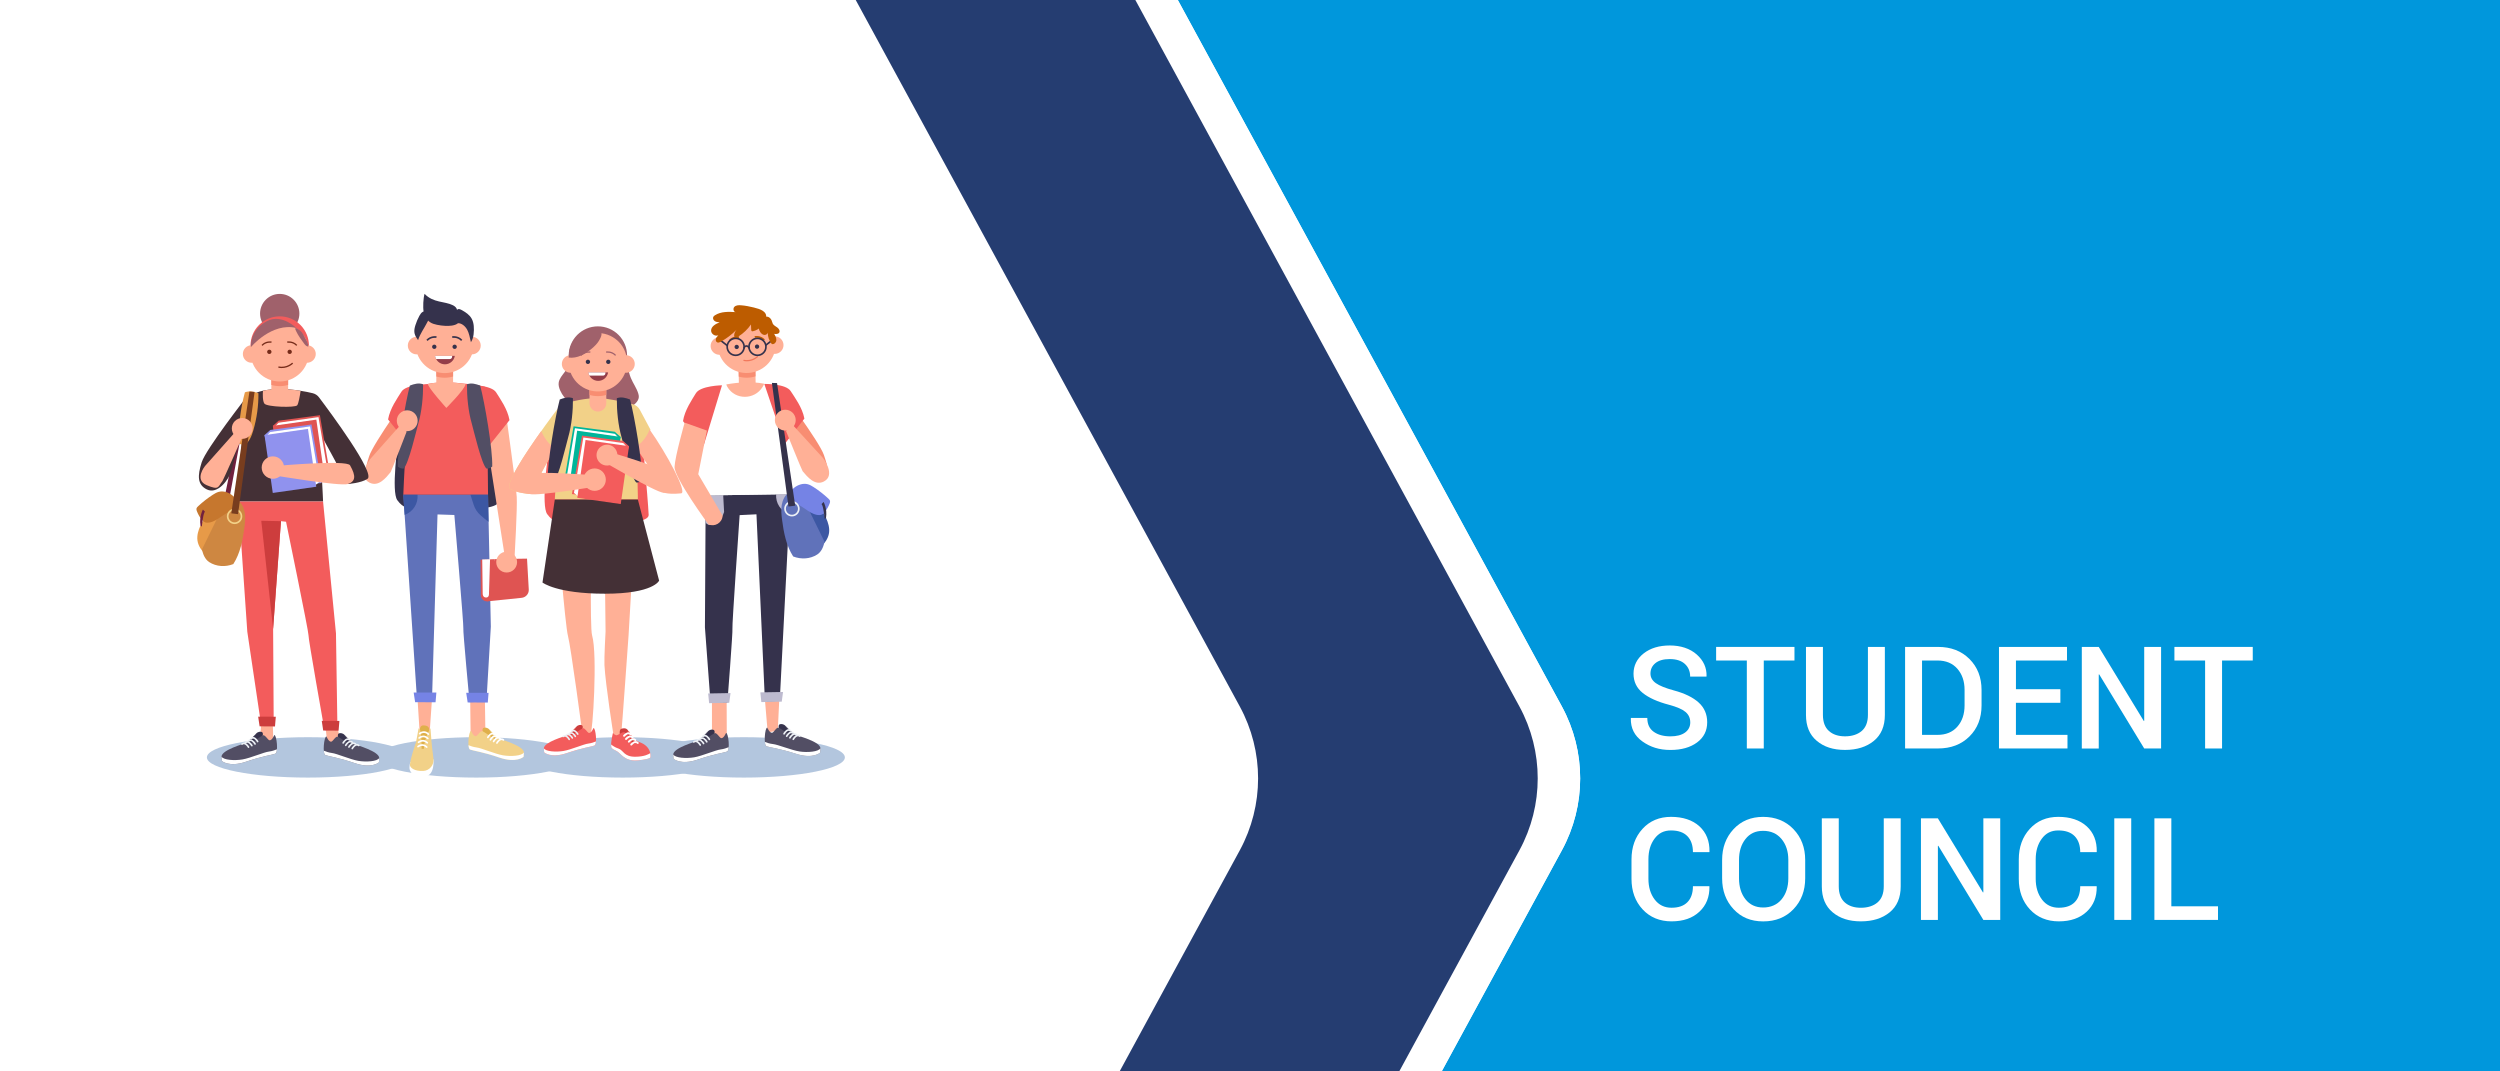 <?xml version="1.0" encoding="UTF-8"?>
<svg xmlns="http://www.w3.org/2000/svg" viewBox="0 0 1400 600">
  <defs>
    <style>.cls-1{fill:none;stroke:#752b19;stroke-miterlimit:10;stroke-width:.75px;}.cls-2{fill:#f88d72;}.cls-2,.cls-3,.cls-4,.cls-5,.cls-6,.cls-7,.cls-8,.cls-9,.cls-10,.cls-11,.cls-12,.cls-13,.cls-14,.cls-15,.cls-16,.cls-17,.cls-18,.cls-19,.cls-20,.cls-21,.cls-22,.cls-23,.cls-24,.cls-25,.cls-26,.cls-27,.cls-28,.cls-29,.cls-30,.cls-31,.cls-32{stroke-width:0px;}.cls-3{fill:#6072ba;}.cls-4{fill:#524e64;}.cls-5{fill:#7583e5;}.cls-6{fill:#783d1e;}.cls-7{fill:#70203e;}.cls-8{fill:#3c57a3;}.cls-9{fill:#35324c;}.cls-10{fill:#443036;}.cls-11{fill:#253d71;}.cls-12{fill:#cd3d3d;}.cls-13{fill:#df5452;}.cls-14{fill:#c6772e;}.cls-15{fill:#dfb04b;}.cls-16{fill:#bdbacf;}.cls-17{fill:#bd5c00;}.cls-18{fill:#ce8741;}.cls-19{fill:#943d49;}.cls-20{fill:#b3c6de;}.cls-21{fill:#9092ee;}.cls-22{fill:#a0616b;}.cls-23{fill:#752b19;}.cls-24{fill:#f35c5c;}.cls-25{fill:#f2d188;}.cls-26{fill:#ffb096;}.cls-27{fill:#fff;}.cls-28{fill:#edf1f6;}.cls-29{fill:#e79a48;}.cls-30{fill:#f2785b;}.cls-31{fill:#00b59a;}.cls-32{fill:#0097dc;}</style>
  </defs>
  <g id="BACKGROUND">
    <rect class="cls-27" x="-6.54" y="-6.72" width="1417.95" height="615.87"></rect>
  </g>
  <g id="OBJECTS">
    <ellipse class="cls-20" cx="172.42" cy="424.14" rx="56.56" ry="11.31"></ellipse>
    <ellipse class="cls-20" cx="266.69" cy="424.14" rx="56.56" ry="11.31"></ellipse>
    <ellipse class="cls-20" cx="348.7" cy="424.14" rx="56.56" ry="11.31"></ellipse>
    <ellipse class="cls-20" cx="416.57" cy="424.14" rx="56.56" ry="11.31"></ellipse>
    <path class="cls-9" d="m234.36,220.35s-8.79,10.51-10.34,19.59c-1.55,9.08-4.91,35.35-1.55,40.13,3.36,4.78,7.24,4.78,8.27,4.78s48.84,3.34,48.58-4.3c-.26-7.64-4.91-58.04-4.91-58.04,0,0-20.67-10.75-40.05-2.15Z"></path>
    <path class="cls-26" d="m283.4,232.05s5.57,40.18,5.97,46.15c.4,5.97-1.19,33.42-1.19,33.42l-5.57-.4-11.6-74.51,12.39-4.65Z"></path>
    <path class="cls-24" d="m271.49,216.56c-3.42-.84-14.47-2.42-22.46-2.51v-.03s-.08,0-.23.02c-.15-.01-.23-.02-.23-.02v.03c-2.97.22-13.63.07-17.04,5.76-3.76,6.26-5.68,57.28-5.68,57.28h47.45s-.41-60.18-1.8-60.52Z"></path>
    <path class="cls-2" d="m230.87,217.99s-21.81,30.08-24.15,37.49c-2.35,7.44-3.09,9.65,2.4,12.31,6.05,2.93,9.75-4.21,11.11-9.31,2.17-8.16,7.69-21.02,8.03-22.06.49-1.46,2.61-18.44,2.61-18.44Z"></path>
    <polygon class="cls-26" points="263.23 385.37 263.53 410.21 264.67 412.96 271.89 414.76 271.36 380.05 263.23 385.37"></polygon>
    <polygon class="cls-26" points="242.08 389 240.61 410.32 234.95 409.37 233.57 387.72 242.08 389"></polygon>
    <path class="cls-3" d="m225.84,277.09l7.75,115.62,8.3.36,3.12-104.99,9.43.31s5.34,62.53,5.03,63.47,3.48,41.36,3.48,41.36l9.45-.35,2.47-41.96-1.57-73.84h-47.45Z"></path>
    <path class="cls-15" d="m270.7,410.9s-1.36-3.15.43-3.4,2.72.85,2.72.85l4.25,4.93,2.21,3.57-3.4-1.62-6.21-4.34Z"></path>
    <path class="cls-25" d="m263.81,409.29s1.39,3.49,2.89,2.89c.85-.34,2.38-3.15,3.49-2.72,1.11.43,5.36,3.66,6.97,4.51,1.62.85-3.32-5.61-3.32-5.61,0,0,4.17,4.42,5.61,5.19,1.45.77,13.69,4,13.95,7.82l-.21,2.47s-4.04,3.66-13.48.43c-9.44-3.23-14.8-3.83-16.5-4.51s-.77-10.38.6-10.46Z"></path>
    <path class="cls-27" d="m281.67,422.98c-4.51-.77-11.99-4.08-14.88-4.42-1.67-.2-3.33-.79-4.44-1.25.1,1.27.37,2.24.87,2.44,1.7.68,7.06,1.28,16.5,4.51,9.44,3.23,13.48-.43,13.48-.43l.21-2.47c-1.11,1.96-7.23,2.38-11.74,1.62Z"></path>
    <path class="cls-27" d="m273.17,413.41c-.08,0-.16-.02-.23-.06-.23-.13-.31-.41-.18-.64.05-.08,1.14-2.03,2.64-2.32.6-.12,1.2.05,1.73.48.2.16.23.46.07.66-.16.2-.46.23-.66.07-.31-.25-.63-.35-.95-.29-.88.17-1.74,1.39-1.99,1.85-.09.16-.25.24-.41.24Z"></path>
    <path class="cls-27" d="m274.62,414.77c-.08,0-.16-.02-.23-.06-.23-.13-.31-.41-.18-.64.05-.08,1.14-2.03,2.64-2.32.6-.12,1.2.05,1.73.48.2.16.23.46.07.66-.16.2-.46.23-.66.07-.31-.25-.62-.35-.95-.29-.88.17-1.74,1.39-1.99,1.85-.09.16-.25.24-.41.24Z"></path>
    <path class="cls-27" d="m276.4,415.71c-.08,0-.15-.02-.23-.06-.23-.13-.31-.41-.18-.64.05-.08,1.14-2.03,2.64-2.32.6-.12,1.2.05,1.73.48.2.16.23.46.07.66-.16.2-.46.23-.66.07-.31-.25-.63-.35-.95-.29-.88.17-1.74,1.39-1.99,1.85-.09.16-.25.24-.41.24Z"></path>
    <path class="cls-27" d="m278.27,416.56c-.08,0-.15-.02-.23-.06-.23-.13-.31-.41-.18-.64.05-.08,1.14-2.03,2.64-2.32.6-.12,1.2.05,1.73.48.2.16.23.46.07.66-.16.2-.46.23-.66.07-.31-.25-.63-.35-.95-.29-.88.17-1.74,1.39-1.99,1.85-.09.16-.25.24-.41.24Z"></path>
    <path class="cls-24" d="m217.32,234.89l11.28,14.1,10.87-33.83s-12.08,0-14.7,4.23c-2.16,3.49-6.38,9.28-7.45,15.51Z"></path>
    <polygon class="cls-5" points="261.07 387.96 273.6 387.99 273.15 393.44 261.89 393.37 261.07 387.96"></polygon>
    <polygon class="cls-5" points="231.65 387.8 244.37 387.82 243.91 393.28 232.47 393.22 231.65 387.8"></polygon>
    <path class="cls-4" d="m225.95,262.43c2.72-1.89,7.4-22.15,8.32-25.33,1.94-6.7,2.73-14.91,2.67-21.89-2.38-.95-5.02-.21-7.41.71-2.49,9.3-7.06,35.74-6.74,45.36.84.77,2.03,1.15,3.17,1.15Z"></path>
    <path class="cls-26" d="m233.88,235.61c0,3.23-2.62,5.84-5.84,5.84s-5.84-2.62-5.84-5.84,2.62-5.84,5.84-5.84,5.84,2.62,5.84,5.84Z"></path>
    <path class="cls-26" d="m223.8,238.5l-16.63,18.73s-7.16,9.65-.17,13.09c5.03,2.48,9.14-2.74,11.76-5.95.46-.57,8.97-22.7,8.97-22.7l-3.93-3.17Z"></path>
    <path class="cls-26" d="m260.74,215.08c-3.35-.53-7.39-.98-11.71-1.03v-.03s-.08,0-.23.02c-.15-.01-.23-.02-.23-.02v.03c-1.56.12-5.27.14-8.92.96-.13,1.92,10.3,13.43,10.3,13.43,0,0,10.34-10.31,10.8-13.37Z"></path>
    <path class="cls-26" d="m249.03,202.94h0c-2.59,0-4.7,2.1-4.7,4.7v8.77c0,2.59,2.1,4.7,4.7,4.7h0c2.59,0,4.7-2.1,4.7-4.7v-8.77c0-2.59-2.1-4.7-4.7-4.7Z"></path>
    <path class="cls-2" d="m249.03,200.11h0c-2.59,0-4.7,2.1-4.7,4.7v6.03c1.49.45,3.06.69,4.7.69s3.21-.25,4.7-.69v-6.03c0-2.59-2.1-4.7-4.7-4.7Z"></path>
    <circle class="cls-26" cx="249.03" cy="192.57" r="16.35" transform="translate(19.24 407.74) rotate(-80.83)"></circle>
    <circle class="cls-26" cx="233.3" cy="193.52" r="4.92"></circle>
    <path class="cls-26" d="m269.21,193.52c0,2.72-2.2,4.92-4.92,4.92s-4.92-2.2-4.92-4.92,2.2-4.92,4.92-4.92,4.92,2.2,4.92,4.92Z"></path>
    <path class="cls-9" d="m244.42,194.2c0,.67-.54,1.21-1.22,1.21s-1.22-.54-1.22-1.21.54-1.21,1.22-1.21,1.22.54,1.22,1.21Z"></path>
    <path class="cls-9" d="m255.82,194.2c0,.67-.54,1.21-1.22,1.21s-1.22-.54-1.22-1.21.54-1.21,1.22-1.21,1.22.54,1.22,1.21Z"></path>
    <path class="cls-9" d="m239.45,190.92l-.69-.64c2.43-2.59,5.62-1.99,5.76-1.96l-.18.92c-.11-.02-2.82-.52-4.88,1.68Z"></path>
    <path class="cls-9" d="m258.21,190.92c-2.06-2.2-4.77-1.71-4.88-1.68l-.18-.92c.13-.03,3.32-.63,5.75,1.96l-.69.64Z"></path>
    <path class="cls-27" d="m229.73,426.82s-.7,2.59-.32,4.02c.38,1.43,1.85,3.99,5.43,4.11,3.58.11,8.24.34,7.96-9.66l-13.07,1.54Z"></path>
    <path class="cls-15" d="m235,410.86c.32-.56-.69-4.79,2.26-4.65,2.95.14,3.29,1.55,3.07,3.63-.22,2.08-1.58,10.56-1.58,10.56l-4.14.38.39-9.93Z"></path>
    <path class="cls-25" d="m234.38,407.92s-1.26,7.31-1.39,7.59c-.13.28-3.91,11.54-3.36,13.31.39,1.28,2.6,3.1,7.32,2.92,3.63-.14,6.31-3.46,5.77-7.05-.48-3.19-1.08-9.21-1.07-9.31,0-.17-.58-7.58-.58-7.58,0,0-3.46,5.19-3.73,11.58l-1.27-.07s.32-11.76-1.68-11.4Z"></path>
    <path class="cls-27" d="m239.91,411.59c-.12,0-.24-.05-.34-.14-2.03-2.07-4.18-.31-4.27-.23-.2.17-.49.14-.66-.06-.17-.2-.14-.49.05-.66.99-.85,3.43-1.87,5.55.29.18.19.18.48,0,.67-.09.09-.21.14-.33.14Z"></path>
    <path class="cls-27" d="m239.6,414.01c-.12,0-.24-.05-.34-.14-2.03-2.07-4.18-.31-4.27-.23-.2.17-.49.14-.66-.05-.17-.2-.14-.49.05-.66.99-.85,3.42-1.88,5.55.29.18.19.18.48,0,.67-.09.09-.21.14-.33.14Z"></path>
    <path class="cls-27" d="m239.29,416.43c-.12,0-.24-.05-.34-.14-2.03-2.07-4.18-.31-4.27-.23-.2.17-.49.14-.66-.06-.17-.2-.14-.49.05-.66.99-.85,3.42-1.88,5.55.29.18.19.18.48,0,.67-.09.09-.21.14-.33.14Z"></path>
    <path class="cls-27" d="m238.98,418.84c-.12,0-.24-.05-.34-.14-2.03-2.07-4.18-.31-4.27-.23-.2.17-.49.14-.66-.06-.17-.2-.14-.49.05-.66.99-.85,3.42-1.88,5.55.29.18.19.18.48,0,.67-.09.09-.21.14-.33.14Z"></path>
    <path class="cls-24" d="m285.32,235.29l-11.28,14.1-10.87-33.83s12.08,0,14.7,4.23c2.16,3.49,6.38,9.28,7.45,15.51Z"></path>
    <path class="cls-4" d="m272.49,262.43c-2.72-1.89-7.4-22.15-8.32-25.33-1.94-6.7-2.73-14.91-2.67-21.89,2.38-.95,5.02-.21,7.41.71,2.49,9.3,7.06,35.74,6.74,45.36-.84.77-2.03,1.15-3.17,1.15Z"></path>
    <path class="cls-9" d="m256.47,181c-1.61,1.43-5.01,1.6-7.06,1.49-1.55-.08-3.1-.28-4.63-.59-1.37-.28-2.76-.66-3.95-1.47-1.85-1.25-3.11-3.48-3.59-5.87-.47-2.39-.2-7.71.51-10.02,5,5.19,11.07,4.01,15.93,6.42,1.02.51,2.05,1.35,2.28,2.59.63-.95,1.93-.31,2.86.22,2.02,1.16,4.09,2.48,5.3,4.65.68,1.22,1.05,2.65,1.18,4.09.26,2.98.03,6.73-1.57,9.12-.67-2.78-1.02-4.97-2.09-6.97s-3.12-3.74-5.18-3.67Z"></path>
    <path class="cls-9" d="m234.13,190.5c-.86-1.21-1.74-2.48-2.02-3.99-.27-1.47.07-3,.52-4.42.57-1.81,1.31-3.56,2.21-5.2.51-.93,1.11-1.87,2.01-2.32,1.39-.69,3.12.07,3.65,1.65.5,1.49-.73,3.23-1.37,4.5-1.65,3.27-3.91,6.19-5.01,9.77Z"></path>
    <path class="cls-19" d="m243.62,199.27c.42,2.69,2.74,4.75,5.54,4.75s5.12-2.06,5.54-4.75h-11.09Z"></path>
    <path class="cls-27" d="m243.62,199.27c.1.65.31,1.25.61,1.81h7.65c.72,0,1.31-.59,1.31-1.31v-.5h-9.57Z"></path>
    <path class="cls-8" d="m226.59,288.34l.11-.04c4.63-1.71,7.55-6.3,7.12-11.22h-7.98l.75,11.26Z"></path>
    <path class="cls-8" d="m273.28,277.09h-9.83l1.83,5.67c.72,2.25,2.05,4.25,3.83,5.8,1.52,1.33,3.32,2.85,4.49,3.66l-.32-15.14Z"></path>
    <path class="cls-13" d="m269.12,313.45l.15,20.5.19.55c.93,2.69,4.57,3.08,6.05.66l.31-.51,1.04-21.52-7.75.32Z"></path>
    <path class="cls-13" d="m295.13,312.83l-18.26.29-4.14,23.64,19.31-1.97c2.4-.2,4.21-2.27,4.07-4.68l-.98-17.29Z"></path>
    <path class="cls-27" d="m270.05,313.29l.26,19.22s-.08,2.07,1.88,2.11,1.64-2.44,1.64-2.44l.6-19.02-4.38.13Z"></path>
    <path class="cls-26" d="m289.57,314.77c0,3.23-2.62,5.84-5.84,5.84s-5.84-2.62-5.84-5.84,2.62-5.84,5.84-5.84,5.84,2.62,5.84,5.84Z"></path>
    <path class="cls-10" d="m178.61,222.48c-.86-1.14-2.09-1.94-3.47-2.28-3.42-.84-10.5-2.3-18.49-2.38v-.03s-.08,0-.23.02c-.15-.01-.23-.02-.23-.02v.03c-2.97.22-13.63.07-17.04,5.76-3.76,6.26-5.68,57.28-5.68,57.28h47.45s-.9-23-2.62-40.01c4.5,8.29,10.51,19.02,10.51,19.49,0,.73,6.08,10.71,6.08,10.71,0,0,7.37-.53,10.91-2.9,4.57-3.05-21.06-37.55-27.17-45.66Z"></path>
    <path class="cls-7" d="m138.47,219.94s-3.81,11.81-4.49,16.98c-.68,5.17-8.46,42.75-8.46,42.75h2.83s7.58-41.29,8.07-43.14c.49-1.85,4.89-14.83,4.89-14.83l-2.84-1.76Z"></path>
    <polygon class="cls-13" points="152.8 238.47 156.06 235.57 179.14 232.51 184.75 265.25 160.61 268.23 152.8 238.47"></polygon>
    <path class="cls-27" d="m153.93,239.05s1.92-2.34,2.13-2.34,22.3-3.12,22.3-3.12l5.25,31.03-2.84,2.27-22.09,1.49-4.76-29.33Z"></path>
    <rect class="cls-13" x="154.99" y="236.57" width="24.59" height="32.72" transform="translate(-34.12 26.23) rotate(-8.14)"></rect>
    <polygon class="cls-21" points="148.1 243.67 151.37 240.77 174.45 237.71 180.06 270.45 155.91 273.43 148.1 243.67"></polygon>
    <path class="cls-27" d="m149.24,244.25s1.92-2.34,2.13-2.34,22.3-3.12,22.3-3.12l5.25,31.03-2.84,2.27-22.09,1.49-4.76-29.33Z"></path>
    <rect class="cls-21" x="150.3" y="241.77" width="24.59" height="32.72" transform="translate(-34.9 25.61) rotate(-8.14)"></rect>
    <circle class="cls-26" cx="152.82" cy="261.84" r="6.28"></circle>
    <path class="cls-10" d="m138.49,221.76s-23.2,29.7-25.54,37.11c-2.35,7.44-2.57,12.57,2.93,15.23,6.05,2.93,12.36-5.52,13.72-10.61,2.17-8.16,5.94-22.25,6.28-23.29.49-1.46,2.61-18.44,2.61-18.44Z"></path>
    <polygon class="cls-26" points="181.43 399.17 183.25 415.99 185.75 419.85 191.21 417.58 188.93 407.12 186.89 397.12 181.43 399.17"></polygon>
    <polygon class="cls-26" points="152.53 397.48 153.05 414.39 151.11 418.57 145.39 417.07 146.2 406.4 146.84 396.21 152.53 397.48"></polygon>
    <path class="cls-24" d="m133.46,280.86l5.03,72.9,7.23,48.7h7.54l-.31-50.27,4.4-60.33,2.83.31s12.88,62.53,12.57,63.47c-.31.94,8.66,51.48,8.66,51.48h7.54l-.8-52.42-7.23-73.84h-47.45Z"></path>
    <path class="cls-9" d="m189.69,414s-1.36-3.15.43-3.4c1.79-.26,2.72.85,2.72.85l4.25,4.93,2.21,3.57-3.4-1.62-6.21-4.34Z"></path>
    <path class="cls-4" d="m182.8,412.38s1.39,3.49,2.89,2.89c.85-.34,2.38-3.15,3.49-2.72,1.11.43,5.36,3.66,6.97,4.51,1.62.85-3.32-5.61-3.32-5.61,0,0,4.17,4.42,5.61,5.19,1.45.77,13.69,4,13.95,7.82l-.21,2.47s-4.04,3.66-13.48.43c-9.44-3.23-14.8-3.83-16.5-4.51-1.7-.68-.77-10.38.6-10.46Z"></path>
    <path class="cls-27" d="m200.66,426.08c-4.51-.77-11.99-4.08-14.88-4.42-1.67-.2-3.33-.79-4.44-1.25.1,1.27.37,2.24.87,2.44,1.7.68,7.06,1.28,16.5,4.51,9.44,3.23,13.48-.43,13.48-.43l.21-2.47c-1.11,1.96-7.23,2.38-11.74,1.62Z"></path>
    <path class="cls-28" d="m192.16,416.51c-.08,0-.16-.02-.23-.06-.23-.13-.31-.41-.18-.64.05-.08,1.14-2.03,2.64-2.32.6-.12,1.2.05,1.73.48.2.16.23.46.07.66-.17.2-.46.23-.66.07-.31-.25-.63-.35-.96-.29-.89.17-1.74,1.39-1.99,1.85-.09.16-.25.24-.41.24Z"></path>
    <path class="cls-28" d="m193.6,417.87c-.08,0-.16-.02-.23-.06-.23-.13-.31-.41-.18-.64.05-.08,1.14-2.03,2.64-2.32.6-.12,1.2.05,1.73.48.2.16.23.46.07.66-.16.2-.46.23-.66.07-.31-.25-.62-.35-.96-.29-.89.17-1.74,1.39-1.99,1.85-.09.16-.25.24-.41.24Z"></path>
    <path class="cls-28" d="m195.39,418.81c-.08,0-.16-.02-.23-.06-.23-.13-.31-.41-.18-.64.05-.08,1.14-2.03,2.64-2.32.6-.12,1.2.05,1.73.48.2.16.23.46.07.66-.16.2-.46.23-.66.07-.31-.26-.62-.35-.95-.29-.88.17-1.74,1.39-1.99,1.85-.09.16-.25.24-.41.24Z"></path>
    <path class="cls-28" d="m197.26,419.66c-.08,0-.16-.02-.23-.06-.23-.13-.31-.41-.18-.64.05-.08,1.14-2.03,2.64-2.32.6-.12,1.2.05,1.73.48.2.16.23.46.07.66-.17.2-.46.23-.66.07-.31-.25-.62-.35-.96-.29-.89.17-1.74,1.39-1.99,1.85-.09.16-.25.24-.41.24Z"></path>
    <path class="cls-9" d="m146.73,413.21s1.36-3.15-.43-3.4c-1.79-.26-2.72.85-2.72.85l-4.25,4.93-2.21,3.57,3.4-1.62,6.21-4.34Z"></path>
    <path class="cls-4" d="m153.62,411.6s-1.39,3.49-2.89,2.89c-.85-.34-2.38-3.15-3.49-2.72-1.11.43-5.36,3.66-6.97,4.51-1.62.85,3.32-5.61,3.32-5.61,0,0-4.17,4.42-5.61,5.19-1.45.77-13.69,4-13.95,7.82l.21,2.47s4.04,3.66,13.48.43c9.44-3.23,14.8-3.83,16.5-4.51s.77-10.38-.6-10.46Z"></path>
    <path class="cls-27" d="m135.76,425.29c4.51-.77,11.99-4.08,14.88-4.42,1.67-.2,3.33-.79,4.44-1.25-.1,1.27-.37,2.24-.87,2.44-1.7.68-7.06,1.28-16.5,4.51-9.44,3.23-13.48-.43-13.48-.43l-.21-2.47c1.11,1.96,7.23,2.38,11.74,1.62Z"></path>
    <path class="cls-28" d="m144.26,415.73c-.17,0-.33-.09-.41-.24-.25-.46-1.11-1.68-1.99-1.85-.33-.07-.64.03-.95.29-.2.17-.5.14-.66-.07-.16-.2-.13-.5.07-.66.53-.43,1.13-.6,1.73-.48,1.5.29,2.59,2.24,2.64,2.32.13.23.04.51-.18.64-.07.04-.15.06-.23.06Z"></path>
    <path class="cls-28" d="m142.82,417.09c-.17,0-.33-.09-.41-.24-.25-.46-1.11-1.68-1.99-1.85-.33-.07-.64.03-.95.29-.2.16-.5.14-.66-.07-.16-.2-.13-.5.07-.66.53-.43,1.13-.6,1.73-.48,1.5.29,2.59,2.24,2.64,2.32.13.23.04.51-.18.64-.07.04-.15.06-.23.06Z"></path>
    <path class="cls-28" d="m141.03,418.02c-.17,0-.33-.09-.41-.24-.25-.46-1.11-1.68-1.99-1.85-.33-.06-.64.03-.95.29-.2.16-.5.14-.66-.07-.16-.2-.13-.5.07-.66.53-.43,1.13-.6,1.73-.48,1.5.29,2.59,2.24,2.64,2.32.13.23.04.51-.18.64-.07.04-.15.06-.23.06Z"></path>
    <path class="cls-28" d="m139.16,418.87c-.17,0-.33-.09-.41-.24-.25-.46-1.11-1.68-1.99-1.85-.33-.07-.64.03-.95.29-.2.16-.5.13-.66-.07-.16-.2-.13-.5.07-.66.53-.43,1.13-.6,1.73-.48,1.5.29,2.59,2.24,2.64,2.32.13.23.04.51-.18.64-.07.04-.15.06-.23.06Z"></path>
    <polygon class="cls-12" points="180.18 403.69 190.07 403.71 189.61 409.17 181 409.11 180.18 403.69"></polygon>
    <polygon class="cls-12" points="144.57 401.33 154.45 401.36 154 406.81 145.38 406.75 144.57 401.33"></polygon>
    <path class="cls-26" d="m155.93,260.82s38.3-3.42,40.1-.24c3.5,6.17,2.98,9-1.16,10.46-4.14,1.46-41.62-4.87-41.62-4.87l2.68-5.35Z"></path>
    <path class="cls-29" d="m136.95,249.27c2.72-1.89,4.02-5.22,4.94-8.4,1.94-6.7,2.9-13.69,2.83-20.66-2.38-.95-5.19-1.43-7.58-.51-2.49,9.3-3.68,18.81-3.37,28.43.84.77,2.03,1.15,3.17,1.15Z"></path>
    <path class="cls-26" d="m166.42,226.98c.74-.89,1.48-5.08,1.93-8.13-3.35-.53-7.39-.98-11.71-1.03v-.03s-.08,0-.23.02c-.15-.01-.23-.02-.23-.02v.03c-1.56.12-5.27.14-8.92.96-.13,1.92-.25,5.83.81,7.25,1.43,1.91,17.17,2.38,18.36.95Z"></path>
    <polygon class="cls-12" points="157.34 291.85 146.31 291.63 152.94 352.18 157.34 291.85"></polygon>
    <rect class="cls-26" x="151.95" y="206.71" width="9.4" height="18.16" rx="4.7" ry="4.7"></rect>
    <path class="cls-2" d="m156.65,204.82h0c-2.59,0-4.7,2.1-4.7,4.7v6.03c1.49.45,3.06.69,4.7.69s3.21-.25,4.7-.69v-6.03c0-2.59-2.1-4.7-4.7-4.7Z"></path>
    <circle class="cls-22" cx="156.65" cy="175.6" r="11.01" transform="translate(-78.29 162.2) rotate(-45)"></circle>
    <circle class="cls-24" cx="156.65" cy="193.52" r="16.35" transform="translate(-90.96 167.44) rotate(-45)"></circle>
    <circle class="cls-26" cx="156.65" cy="197.29" r="16.35"></circle>
    <circle class="cls-26" cx="140.92" cy="198.23" r="4.92"></circle>
    <circle class="cls-26" cx="171.91" cy="198.23" r="4.92"></circle>
    <path class="cls-22" d="m140.49,194.39s11.71-14.04,25.46-10.71c0,0-8.08-8.12-16.34-3.91-10.02,5.11-9.12,14.61-9.12,14.61Z"></path>
    <path class="cls-23" d="m152.04,197.03c0,.67-.54,1.21-1.22,1.21s-1.22-.54-1.22-1.21.54-1.21,1.22-1.21,1.22.54,1.22,1.21Z"></path>
    <path class="cls-23" d="m163.44,197.03c0,.67-.54,1.21-1.22,1.21s-1.22-.54-1.22-1.21.54-1.21,1.22-1.21,1.22.54,1.22,1.21Z"></path>
    <path class="cls-1" d="m152.04,191.6s-3.04-.61-5.32,1.82"></path>
    <path class="cls-1" d="m160.86,191.6s3.04-.61,5.32,1.82"></path>
    <path class="cls-1" d="m163.88,203.34s-3.19,3.26-7.98,2.2"></path>
    <path class="cls-29" d="m112.27,294.3c-1.2,2.63-2.09,5.53-1.69,8.39.46,3.27,2.58,6.11,5.15,8.17,1.48,1.19,3.23,2.19,5.12,2.24,2.45.07,4.72-1.51,6.12-3.52,5.18-7.45,7.54-22.12,1.74-29.93-1.93-2.6-4.27-4.03-6.94-1.62-2.03,1.83-3.26,5.48-4.69,7.8-1.7,2.77-3.46,5.5-4.81,8.46Z"></path>
    <path class="cls-18" d="m113.16,307.54c2.47-5.03,4.93-10.06,7.4-15.09,1.92-3.92,4.14-8.42,4.87-12.72,2.23-1.62,5.51-1.28,7.73.36,2.22,1.64,3.48,4.33,3.91,7.06.44,2.72.15,5.51-.2,8.24-.92,7.14-2.33,14.44-6.22,20.5-4.44,1.73-9.49,1.47-13.49-1.11-2.31-1.49-3.64-4.53-4-7.25Z"></path>
    <path class="cls-14" d="m130.17,277.45c-2.16-1.71-5.06-2.73-7.72-2-1.16.32-2.21.95-3.23,1.6-2.92,1.88-5.68,4.03-8.22,6.4-.44.41-.9.87-.99,1.47-.07.45.08.9.24,1.33.61,1.6,1.46,3.12,2.5,4.49.52.68,1.12,1.35,1.9,1.7.83.37,1.79.34,2.69.17,2.48-.48,4.62-1.97,6.69-3.42,4.9-3.45,13.22-6.14,6.15-11.73Z"></path>
    <path class="cls-25" d="m131.36,293.48c-2.39,0-4.33-1.94-4.33-4.33s1.94-4.33,4.33-4.33,4.33,1.94,4.33,4.33-1.94,4.33-4.33,4.33Zm0-7.71c-1.87,0-3.38,1.52-3.38,3.38s1.52,3.38,3.38,3.38,3.38-1.52,3.38-3.38-1.52-3.38-3.38-3.38Z"></path>
    <path class="cls-7" d="m113.62,285.35s-2.16,3.77-1.35,8.95l.75.63s.78-8.15,1.81-8.3l-1.2-1.28Z"></path>
    <polygon class="cls-6" points="142.57 219.47 133.3 287.93 129.53 287.46 139.68 219.26 142.57 219.47"></polygon>
    <circle class="cls-26" cx="135.66" cy="239.93" r="5.84"></circle>
    <path class="cls-26" d="m131.42,242.27l-16.63,18.73s-6.22,7.65.95,10.7c7.17,3.05,6.23.89,8.85-2.32.46-.57,10.76-23.94,10.76-23.94l-3.93-3.17Z"></path>
    <path class="cls-22" d="m165.9,185.59c1.16,2.44,2.78,4.63,4.39,6.8.31.42.63.85,1.05,1.17.38.29.83.47,1.29.54.16-1.72-.94-3.27-1.76-4.79-.61-1.13-1.11-2.34-1.94-3.32-.73-.86-1.68-1.49-2.65-2.05-.49-.28-.77-.56-.9.04-.1.45.34,1.22.53,1.61Z"></path>
    <path class="cls-22" d="m316.28,208.26c-1.38,1.91-3.12,3.74-3.42,6.07-.19,1.46.23,2.94.82,4.28,2.38,5.46,7.59,9.35,13.28,11.13,5.68,1.78,11.81,1.65,17.7.76,4.06-.62,8.28-1.71,11.2-4.59.97-.96,1.8-2.18,1.88-3.55.03-.67-.11-1.33-.3-1.96-.93-3.1-2.94-5.76-4.17-8.75-1.58-3.83-1.84-8.05-2.54-12.12-.71-4.08-2.01-8.31-5.11-11.06-2.92-2.6-7.13-3.49-10.97-2.79-5.31.97-10.3,4.78-12.84,9.52-2.28,4.26-2.58,9-5.52,13.06Z"></path>
    <path class="cls-24" d="m318.29,228.15s-8.79,10.51-10.34,19.59c-1.55,9.08-4.91,35.35-1.55,40.13,3.36,4.78,7.24,4.78,8.27,4.78s48.84,3.34,48.58-4.3c-.26-7.64-4.91-58.04-4.91-58.04,0,0-20.67-10.75-40.05-2.15Z"></path>
    <path class="cls-25" d="m364.26,240.59c-2.42-4.59-4.64-8.7-5.98-11.16-.83-1.53-2.25-2.64-3.94-3.07-4.51-1.15-13.72-3.32-19.18-3.41-7.44-.13-15.41,2.02-18.83,2.86-1.39.34-2.61,1.14-3.47,2.28-6.12,8.11-31.74,42.6-27.17,45.66,3.55,2.37,10.91,2.9,10.91,2.9,0,0,6.08-9.98,6.08-10.71,0-.46,6.01-11.2,10.51-19.49-1.73,17.01-2.49,33.25-2.49,33.25h46.5s.08-12.5-1.35-28.81c.35,1.29,1.04,2.91,1.9,4.7"></path>
    <path class="cls-26" d="m312.09,295.47s4.4,54.99,5.97,60.64c1.57,5.66,8.16,55.13,8.16,55.13,0,0,3.15.49,4.41.18,1.26-.31,4.08-44.93.94-55.62-1.36-4.61-.31-55.62-.31-55.62l7.23-.31.63,53.73s-.84,14.97-.63,18.85c.63,11.31,5.03,38.96,5.03,38.96,0,0,4.08,1.26,4.4-.63.31-1.89,4.08-54.99,4.08-54.99l4.08-69.76-40.22,1.89-3.77,7.54Z"></path>
    <path class="cls-26" d="m363.83,240.59c9.28,13.06,21.33,35.32,17.6,35.69-8.87.89-10.92-1-10.92-1,0,0-1.93-6.86-4.19-10.19-.86-1.27-6.26-7.89-10.25-15.19,4.12-1.75,6.8-7.09,7.76-9.31Z"></path>
    <path class="cls-10" d="m310.69,279.73l-6.9,46.48s7.84,6.27,35.01,6.27,30.31-7.32,30.31-7.32l-11.92-45.44h-46.5Z"></path>
    <path class="cls-12" d="m325.88,409.2s1.28-2.96-.4-3.2c-1.68-.24-2.56.8-2.56.8l-4,4.64-2.08,3.36,3.2-1.52,5.83-4.08Z"></path>
    <path class="cls-24" d="m332.36,407.68s-1.31,3.28-2.72,2.72c-.8-.32-2.24-2.96-3.28-2.56-1.04.4-5.04,3.44-6.55,4.24-1.52.8,3.12-5.28,3.12-5.28,0,0-3.92,4.16-5.28,4.88-1.36.72-12.87,3.76-13.11,7.35l.2,2.32s3.8,3.44,12.67.4c8.87-3.04,13.91-3.6,15.51-4.24,1.6-.64.72-9.75-.56-9.83Z"></path>
    <path class="cls-27" d="m315.57,420.54c4.24-.72,11.27-3.84,13.99-4.16,1.57-.18,3.13-.74,4.17-1.18-.1,1.2-.35,2.11-.82,2.3-1.6.64-6.63,1.2-15.51,4.24-8.87,3.04-12.67-.4-12.67-.4l-.2-2.32c1.04,1.84,6.79,2.24,11.03,1.52Z"></path>
    <path class="cls-28" d="m323.56,411.56c-.16,0-.31-.08-.39-.23-.24-.43-1.04-1.58-1.87-1.74-.31-.06-.6.03-.9.27-.19.16-.47.13-.62-.06-.15-.19-.13-.47.06-.62.5-.41,1.06-.57,1.63-.45,1.41.27,2.44,2.1,2.48,2.18.12.21.04.48-.17.6-.07.04-.14.06-.21.06Z"></path>
    <path class="cls-28" d="m322.21,412.84c-.16,0-.31-.08-.39-.23-.24-.43-1.04-1.58-1.87-1.74-.31-.06-.6.03-.9.27-.19.15-.47.13-.62-.06-.15-.19-.13-.47.06-.62.5-.41,1.06-.57,1.63-.45,1.41.27,2.44,2.1,2.48,2.18.12.21.04.48-.17.6-.07.04-.14.06-.21.06Z"></path>
    <path class="cls-28" d="m320.53,413.71c-.16,0-.31-.08-.39-.23-.24-.43-1.04-1.58-1.87-1.74-.31-.06-.6.03-.9.27-.19.15-.47.13-.62-.06-.15-.19-.13-.47.06-.62.5-.41,1.06-.56,1.63-.45,1.41.27,2.44,2.1,2.48,2.18.12.21.04.48-.17.6-.07.04-.14.06-.21.06Z"></path>
    <path class="cls-28" d="m318.77,414.51c-.16,0-.31-.08-.39-.23-.24-.43-1.04-1.58-1.87-1.74-.31-.06-.6.03-.9.27-.19.15-.47.13-.62-.06-.15-.19-.13-.47.06-.62.5-.41,1.06-.56,1.63-.45,1.41.27,2.44,2.1,2.48,2.18.12.21.04.48-.17.6-.07.04-.14.06-.21.06Z"></path>
    <path class="cls-12" d="m351.78,409.18c-.45-.86-1.36-1.4-2.34-1.34-.54.03-1.11.12-1.54.29-1.03.43-1.03,2.76-.69,3.19.34.43,4.91,8.02,4.91,8.02,0,0,4.48-1.47,4.4-2.07s-3.79-6.03-3.79-6.03c0,0-.44-1.09-.95-2.06Z"></path>
    <path class="cls-24" d="m343.29,410.32s-1.48,5.38-.96,8.14c0,0-.09.76,2.67,1.98,2.76,1.21,4.44,6.14,12.28,5.37,7.84-.78,6.98-1.9,6.98-1.9,0,0,.94-5.93-6.41-8.41-3.59-1.21-5.42-5.76-5.42-5.76,0,0-1.3-.57-1.04.55.26,1.12,4.42,6.16,4.42,6.16l-1.29.25s-3.49-6.5-4.95-6.67c-1.47-.17-3.45,1.98-4.65,1.64-1.21-.34-1.62-1.33-1.62-1.33Z"></path>
    <path class="cls-27" d="m357.28,425.8c7.84-.78,6.98-1.9,6.98-1.9,0,0,.14-.9-.12-2.15-.81.59-3.27,1.99-8.38,2.03-6.46.05-6.61-3.68-9.39-4.57-1.9-.61-3.38-1.67-4.15-2.29,0,.56.02,1.08.1,1.53,0,0-.09.76,2.67,1.98,2.76,1.21,4.44,6.14,12.28,5.37Z"></path>
    <path class="cls-27" d="m349.45,412.6c-.12,0-.24-.04-.34-.13-.22-.19-.25-.52-.06-.75.05-.06,1.32-1.55,2.78-1.61.63-.02,1.21.21,1.68.69.21.21.21.54,0,.75s-.54.21-.75,0c-.27-.27-.58-.4-.88-.37-.82.03-1.73.9-2.01,1.24-.11.12-.26.19-.41.19Z"></path>
    <path class="cls-27" d="m350.54,414.38c-.12,0-.24-.04-.34-.13-.22-.19-.25-.52-.06-.75.05-.06,1.32-1.55,2.78-1.61.62-.02,1.21.21,1.68.69.21.21.21.54,0,.75s-.54.21-.75,0c-.26-.26-.54-.38-.88-.37-.82.03-1.73.9-2.01,1.24-.1.12-.26.19-.41.19Z"></path>
    <path class="cls-27" d="m352.13,415.88c-.12,0-.24-.04-.34-.12-.23-.19-.25-.52-.07-.75.05-.06,1.32-1.55,2.78-1.62.62-.02,1.21.21,1.68.69.21.21.21.54,0,.75-.21.21-.54.21-.75,0-.27-.27-.57-.38-.88-.37-.83.04-1.73.9-2.01,1.24-.1.13-.26.19-.41.19Z"></path>
    <path class="cls-27" d="m353.47,417.52c-.12,0-.24-.04-.34-.13-.22-.19-.25-.52-.06-.75.05-.06,1.32-1.55,2.78-1.62.62-.02,1.21.21,1.68.69.21.21.21.54,0,.75-.21.21-.54.21-.75,0-.27-.27-.56-.38-.88-.37-.82.03-1.73.9-2.01,1.24-.11.12-.26.19-.41.19Z"></path>
    <path class="cls-9" d="m356.41,270.23c-2.72-1.89-7.4-22.15-8.32-25.33-1.94-6.7-2.73-14.91-2.67-21.89,2.38-.95,5.02-.21,7.41.71,2.48,9.3,7.06,35.74,6.74,45.36-.84.77-2.03,1.15-3.17,1.15Z"></path>
    <polygon class="cls-31" points="347.53 244.69 344.27 241.78 321.19 238.73 315.58 271.47 339.73 274.45 347.53 244.69"></polygon>
    <path class="cls-27" d="m346.4,245.26s-1.92-2.34-2.13-2.34-22.3-3.12-22.3-3.12l-5.25,31.03,2.84,2.27,22.09,1.49,4.76-29.33Z"></path>
    <rect class="cls-31" x="320.75" y="242.78" width="24.59" height="32.72" transform="translate(626.05 562.81) rotate(-171.86)"></rect>
    <polygon class="cls-24" points="352.23 249.89 348.97 246.98 325.89 243.93 320.28 276.67 344.42 279.65 352.23 249.89"></polygon>
    <path class="cls-27" d="m351.1,250.46s-1.92-2.34-2.13-2.34-22.3-3.12-22.3-3.12l-5.25,31.03,2.84,2.27,22.09,1.49,4.76-29.33Z"></path>
    <rect class="cls-24" x="325.44" y="247.98" width="24.59" height="32.72" transform="translate(634.66 573.83) rotate(-171.86)"></rect>
    <path class="cls-26" d="m334.82,212.3h0c2.59,0,4.7,2.1,4.7,4.7v8.77c0,2.59-2.1,4.7-4.7,4.7h0c-2.59,0-4.7-2.1-4.7-4.7v-8.77c0-2.59,2.1-4.7,4.7-4.7Z"></path>
    <path class="cls-2" d="m334.81,210.42h0c2.59,0,4.7,2.1,4.7,4.7v6.03c-1.49.45-3.06.69-4.7.69s-3.21-.25-4.7-.69v-6.03c0-2.59,2.1-4.7,4.7-4.7Z"></path>
    <circle class="cls-22" cx="334.82" cy="199.11" r="16.35"></circle>
    <circle class="cls-26" cx="334.82" cy="202.88" r="16.35" transform="translate(-28.05 55.93) rotate(-9.17)"></circle>
    <path class="cls-26" d="m345.63,203.83c0,2.72,2.2,4.92,4.92,4.92s4.92-2.2,4.92-4.92-2.2-4.92-4.92-4.92-4.92,2.2-4.92,4.92Z"></path>
    <circle class="cls-26" cx="319.55" cy="203.83" r="4.92"></circle>
    <path class="cls-9" d="m339.42,202.63c0,.67.54,1.21,1.22,1.21s1.22-.54,1.22-1.21-.54-1.21-1.22-1.21-1.22.54-1.22,1.21Z"></path>
    <path class="cls-9" d="m328.02,202.63c0,.67.54,1.21,1.22,1.21s1.22-.54,1.22-1.21-.54-1.21-1.22-1.21-1.22.54-1.22,1.21Z"></path>
    <path class="cls-22" d="m344.48,199.26c-2.12-2.26-4.96-1.72-4.99-1.72l-.14-.69c.13-.03,3.26-.62,5.64,1.93l-.52.48Z"></path>
    <path class="cls-22" d="m325.54,199.26l-.52-.48c2.39-2.54,5.51-1.95,5.65-1.93l-.14.69c-.11-.02-2.88-.53-4.99,1.72Z"></path>
    <path class="cls-26" d="m334.7,257.54c1.48,2.87,5,4,7.87,2.52,2.87-1.48,4-5,2.52-7.87-1.48-2.87-5-4-7.87-2.52-2.87,1.48-4,5-2.52,7.87Z"></path>
    <path class="cls-26" d="m303.09,241.4c-9.28,13.06-20.57,30.22-17.41,32.33,3.55,2.37,10.91,2.9,10.91,2.9,0,0,6.08-9.98,6.08-10.71,0-.38,4.18-7.92,8.18-15.22-4.12-1.75-6.8-7.09-7.76-9.31Z"></path>
    <path class="cls-9" d="m309.87,270.23c2.72-1.89,7.4-22.15,8.32-25.33,1.94-6.7,2.73-14.91,2.67-21.89-2.38-.95-5.02-.21-7.41.71-2.49,9.3-7.06,35.74-6.74,45.36.84.77,2.03,1.15,3.17,1.15Z"></path>
    <path class="cls-26" d="m335.53,266.41s-38.3-3.42-40.1-.24c-3.5,6.17-2.98,9,1.16,10.46,4.14,1.46,41.62-4.87,41.62-4.87l-2.68-5.35Z"></path>
    <circle class="cls-26" cx="332.99" cy="268.6" r="6.28"></circle>
    <path class="cls-26" d="m338.91,252.42s36.98,10.56,37.52,14.17c1.05,7.02-.45,9.47-4.84,9.35-4.39-.12-37.1-19.48-37.1-19.48l4.42-4.04Z"></path>
    <path class="cls-22" d="m335.47,190.74c-1.03,1.72-2.49,3.15-4.02,4.45-3.65,3.1-8.25,5.69-13,5.05.14-2.18.32-4.41,1.15-6.43,1.28-3.11,4.04-5.44,7.11-6.79,2.12-.93,6.36-2.53,8.7-1.84,2.65.78,1.07,3.85.05,5.56Z"></path>
    <path class="cls-19" d="m329.46,208.54c.42,2.69,2.74,4.75,5.54,4.75s5.12-2.06,5.54-4.75h-11.09Z"></path>
    <path class="cls-27" d="m329.46,208.54c.1.65.31,1.25.61,1.81h7.65c.72,0,1.31-.59,1.31-1.31v-.5h-9.57Z"></path>
    <polygon class="cls-26" points="406.9 385.57 406.99 410.4 405.88 413.17 398.7 415.09 398.68 380.37 406.9 385.57"></polygon>
    <polygon class="cls-26" points="428.1 388.86 429.91 410.16 435.55 409.12 436.6 387.46 428.1 388.86"></polygon>
    <path class="cls-9" d="m442.61,276.71l-5.95,115.73-8.29.49-4.75-104.92-9.42.46s-4.37,62.6-4.04,63.54c.33.94-2.83,41.41-2.83,41.41l-9.45-.2-3.12-41.91.42-73.86,47.44-.74Z"></path>
    <polygon class="cls-16" points="409.1 388.12 396.57 388.34 397.11 393.79 408.37 393.55 409.1 388.12"></polygon>
    <polygon class="cls-16" points="438.51 387.5 425.8 387.73 426.34 393.17 437.78 392.93 438.51 387.5"></polygon>
    <path class="cls-16" d="m442.03,287.98l-.11-.04c-4.66-1.64-7.64-6.18-7.29-11.11h0l7.98-.12-.58,11.27Z"></path>
    <path class="cls-16" d="m395.16,277.45l9.83-.15.5,9.42c-.69,2.26-1.98,4.28-3.74,5.86-1.5,1.35-5.05,2.42-6.68,0l.09-15.14Z"></path>
    <path class="cls-8" d="m462.57,290.03c1.2,2.63,2.09,5.53,1.69,8.39-.46,3.27-2.58,6.11-5.15,8.17-1.48,1.19-3.23,2.19-5.12,2.24-2.45.07-4.72-1.51-6.12-3.52-5.18-7.45-7.54-22.12-1.74-29.93,1.93-2.6,4.27-4.03,6.94-1.62,2.03,1.83,3.26,5.48,4.69,7.8,1.7,2.77,3.46,5.5,4.81,8.46Z"></path>
    <path class="cls-3" d="m461.68,303.27c-2.47-5.03-4.93-10.06-7.4-15.09-1.92-3.92-4.14-8.42-4.87-12.72-2.23-1.62-5.51-1.28-7.73.36-2.22,1.64-3.48,4.33-3.92,7.06-.44,2.72-.15,5.51.2,8.24.92,7.14,2.33,14.44,6.22,20.5,4.44,1.73,9.49,1.47,13.49-1.11,2.31-1.49,3.64-4.53,4-7.25Z"></path>
    <path class="cls-5" d="m444.67,273.18c2.16-1.71,5.06-2.73,7.72-2,1.16.32,2.21.95,3.23,1.6,2.92,1.88,5.68,4.03,8.22,6.4.44.41.9.87.99,1.47.07.45-.08.9-.24,1.33-.61,1.6-1.46,3.12-2.5,4.49-.52.68-1.12,1.35-1.9,1.7-.83.37-1.79.34-2.69.17-2.48-.48-4.62-1.97-6.69-3.42-4.9-3.45-13.22-6.14-6.15-11.73Z"></path>
    <path class="cls-28" d="m439.15,284.88c0-2.39,1.94-4.33,4.33-4.33s4.33,1.94,4.33,4.33-1.94,4.33-4.33,4.33-4.33-1.94-4.33-4.33Zm.94,0c0,1.87,1.52,3.38,3.38,3.38s3.38-1.52,3.38-3.38-1.52-3.38-3.38-3.38-3.38,1.52-3.38,3.38Z"></path>
    <path class="cls-9" d="m461.22,281.08s2.16,3.77,1.35,8.95l-.75.63s-.78-8.15-1.81-8.3l1.2-1.28Z"></path>
    <path class="cls-27" d="m396.02,216.91c3.41-.89,14.43-2.65,22.42-2.86v-.03s.08,0,.23.01c.15-.01.23-.02.23-.02v.03c2.97.18,13.63-.14,17.13,5.49,3.85,6.2,6.57,57.18,6.57,57.18l-47.44.74s-.53-60.18.86-60.54Z"></path>
    <path class="cls-2" d="m436.66,217.7s22.28,29.73,24.73,37.11c2.47,7.4,3.24,9.6-2.21,12.34-6.01,3.02-9.82-4.06-11.25-9.13-2.3-8.13-8.01-20.9-8.37-21.93-.51-1.45-2.9-18.4-2.9-18.4Z"></path>
    <path class="cls-24" d="m450.47,234.39l-11.06,14.27-11.4-33.66s12.08-.19,14.76,4c2.22,3.46,6.52,9.18,7.69,15.39Z"></path>
    <path class="cls-26" d="m406.75,215.26c3.34-.59,7.38-1.1,11.7-1.21v-.03s.08,0,.23.01c.15-.01.23-.02.23-.02v.03c1.57.09,5.27.06,8.93.82.03.34-.27.99-.78,1.82-4.5,7.34-15.33,7.43-19.7.02-.34-.57-.55-1.06-.62-1.44Z"></path>
    <path class="cls-26" d="m418.27,202.93h0c2.59-.04,4.73,2.03,4.77,4.62l.14,8.77c.04,2.59-2.03,4.73-4.62,4.77h0c-2.59.04-4.73-2.03-4.77-4.62l-.14-8.77c-.04-2.59,2.03-4.73,4.62-4.77Z"></path>
    <path class="cls-2" d="m418.23,200.1h0c2.59-.04,4.73,2.03,4.77,4.62l.09,6.03c-1.48.47-3.05.74-4.69.77s-3.21-.2-4.71-.62l-.09-6.03c-.04-2.59,2.03-4.73,4.62-4.77Z"></path>
    <circle class="cls-26" cx="418.11" cy="192.57" r="16.35" transform="translate(-41.2 161.95) rotate(-20.92)"></circle>
    <path class="cls-26" d="m428.94,193.34c.04,2.71,2.28,4.88,4.99,4.84,2.71-.04,4.88-2.28,4.84-4.99-.04-2.71-2.28-4.88-4.99-4.84-2.71.04-4.88,2.28-4.84,4.99Z"></path>
    <path class="cls-26" d="m397.94,193.83c.04,2.71,2.28,4.88,4.99,4.84,2.71-.04,4.88-2.28,4.84-4.99-.04-2.71-2.28-4.88-4.99-4.84-2.71.04-4.88,2.28-4.84,4.99Z"></path>
    <path class="cls-9" d="m422.73,194.13c.01.67.56,1.2,1.23,1.19.67-.01,1.21-.56,1.2-1.23-.01-.67-.56-1.2-1.23-1.19-.67.01-1.21.56-1.2,1.23Z"></path>
    <path class="cls-9" d="m411.34,194.3c.01.67.56,1.2,1.23,1.19.67-.01,1.21-.56,1.2-1.23-.01-.67-.56-1.2-1.23-1.19-.67.01-1.21.56-1.2,1.23Z"></path>
    <path class="cls-17" d="m427.66,190.76l.68-.65c-2.47-2.56-5.65-1.9-5.79-1.87l.2.92c.11-.03,2.81-.56,4.91,1.61Z"></path>
    <path class="cls-17" d="m408.9,191.06c2.03-2.23,4.74-1.78,4.86-1.76l.17-.93c-.14-.02-3.33-.58-5.72,2.05l.7.63Z"></path>
    <path class="cls-24" d="m382.48,235.84l11.49,13.92,10.35-34s-12.08.19-14.63,4.46c-2.11,3.53-6.24,9.37-7.21,15.62Z"></path>
    <polygon class="cls-9" points="432.27 214.44 441.54 283.65 445.31 283.18 435.14 214.52 432.27 214.44"></polygon>
    <path class="cls-26" d="m433.92,235.37c.05,3.23,2.71,5.8,5.93,5.75s5.8-2.71,5.75-5.93c-.05-3.23-2.71-5.8-5.93-5.75-3.23.05-5.8,2.71-5.75,5.93Z"></path>
    <path class="cls-26" d="m444.04,238.1l16.92,18.47s7.31,9.53.37,13.09c-4.99,2.56-9.18-2.6-11.85-5.77-.47-.56-9.32-22.56-9.32-22.56l3.88-3.23Z"></path>
    <path class="cls-26" d="m383.4,236.68s-5.35,18.75-5.65,24.72c-.31,5.97,18.96,32.24,18.96,32.24h0c3.58,1.6,7.67-.84,7.95-4.75v-.14s-13.64-23.18-13.64-23.18l4.84-24.44-12.46-4.46Z"></path>
    <path class="cls-9" d="m436.57,408.94s-1.42-3.12.37-3.41,2.74.8,2.74.8l4.34,4.86,2.27,3.53-3.43-1.56-6.28-4.23Z"></path>
    <path class="cls-4" d="m429.66,407.44s1.45,3.47,2.94,2.84c.84-.36,2.33-3.19,3.44-2.78,1.11.41,5.42,3.56,7.05,4.38,1.63.82-3.41-5.55-3.41-5.55,0,0,4.24,4.35,5.7,5.09,1.46.74,13.76,3.76,14.08,7.58l-.17,2.47s-3.98,3.73-13.47.66-14.86-3.57-16.58-4.22c-1.71-.65-.95-10.36.41-10.47Z"></path>
    <path class="cls-27" d="m447.75,420.82c-4.52-.69-12.06-3.87-14.96-4.16-1.67-.17-3.34-.73-4.46-1.17.12,1.27.41,2.24.91,2.43,1.71.65,7.08,1.15,16.58,4.22s13.47-.66,13.47-.66l.17-2.47c-1.07,1.98-7.19,2.51-11.71,1.82Z"></path>
    <path class="cls-28" d="m439.08,411.41c-.08,0-.16-.02-.23-.05-.23-.12-.32-.41-.2-.64.04-.08,1.1-2.05,2.6-2.36.6-.13,1.2.03,1.74.45.2.16.24.46.08.66-.16.2-.46.24-.66.08-.32-.25-.63-.34-.96-.27-.89.19-1.71,1.42-1.96,1.88-.08.16-.24.25-.41.25Z"></path>
    <path class="cls-28" d="m440.55,412.74c-.08,0-.16-.02-.23-.05-.23-.12-.32-.41-.2-.64.04-.08,1.1-2.05,2.6-2.36.6-.13,1.2.03,1.74.45.2.16.24.46.08.66-.16.2-.46.24-.66.08-.32-.25-.63-.34-.96-.27-.89.19-1.71,1.42-1.96,1.88-.08.16-.24.25-.41.25Z"></path>
    <path class="cls-28" d="m442.35,413.65c-.08,0-.16-.02-.23-.05-.23-.12-.32-.41-.2-.64.04-.08,1.1-2.05,2.6-2.36.6-.13,1.2.03,1.74.45.2.16.24.46.08.66-.16.2-.46.24-.66.08-.32-.25-.63-.34-.96-.27-.88.18-1.71,1.42-1.96,1.88-.08.16-.24.25-.41.25Z"></path>
    <path class="cls-28" d="m444.24,414.47c-.08,0-.16-.02-.23-.05-.23-.12-.32-.41-.2-.64.04-.08,1.1-2.05,2.6-2.36.6-.13,1.2.03,1.74.45.2.16.24.46.08.66-.16.2-.46.24-.66.08-.32-.25-.63-.34-.96-.27-.89.19-1.71,1.42-1.96,1.88-.08.16-.24.25-.41.25Z"></path>
    <path class="cls-9" d="m399.7,412.02s1.36-3.15-.43-3.4c-1.79-.26-2.72.85-2.72.85l-4.25,4.93-2.21,3.57,3.4-1.62,6.21-4.34Z"></path>
    <path class="cls-4" d="m406.59,410.4s-1.39,3.49-2.89,2.89c-.85-.34-2.38-3.15-3.49-2.72-1.11.43-5.36,3.66-6.97,4.51-1.62.85,3.32-5.61,3.32-5.61,0,0-4.17,4.42-5.61,5.19-1.45.77-13.69,4-13.95,7.82l.21,2.47s4.04,3.66,13.48.43c9.44-3.23,14.8-3.83,16.5-4.51,1.7-.68.77-10.38-.6-10.46Z"></path>
    <path class="cls-27" d="m388.73,424.1c4.51-.77,11.99-4.08,14.88-4.42,1.67-.2,3.33-.79,4.44-1.25-.1,1.27-.37,2.24-.87,2.44-1.7.68-7.06,1.28-16.5,4.51-9.44,3.23-13.48-.43-13.48-.43l-.21-2.47c1.11,1.96,7.23,2.38,11.74,1.62Z"></path>
    <path class="cls-28" d="m397.24,414.53c-.17,0-.33-.09-.41-.24-.25-.46-1.11-1.68-1.99-1.85-.33-.07-.64.03-.95.29-.2.17-.5.14-.66-.07-.16-.2-.13-.5.07-.66.53-.43,1.13-.6,1.73-.48,1.5.29,2.59,2.24,2.64,2.32.13.23.04.51-.18.64-.07.04-.15.06-.23.06Z"></path>
    <path class="cls-28" d="m395.79,415.89c-.17,0-.33-.09-.41-.24-.25-.46-1.11-1.68-1.99-1.85-.33-.07-.64.03-.95.29-.2.16-.5.14-.66-.07-.16-.2-.13-.5.07-.66.53-.43,1.13-.6,1.73-.48,1.5.29,2.59,2.24,2.64,2.32.13.23.04.51-.18.64-.07.04-.15.06-.23.06Z"></path>
    <path class="cls-28" d="m394,416.83c-.17,0-.33-.09-.41-.24-.25-.46-1.11-1.68-1.99-1.85-.33-.06-.64.03-.95.29-.2.16-.5.14-.66-.07-.16-.2-.13-.5.07-.66.53-.43,1.13-.6,1.73-.48,1.5.29,2.59,2.24,2.64,2.32.13.23.04.51-.18.64-.07.04-.15.06-.23.06Z"></path>
    <path class="cls-28" d="m392.13,417.68c-.17,0-.33-.09-.41-.24-.25-.46-1.11-1.68-1.99-1.85-.33-.07-.64.03-.95.29-.2.16-.5.13-.66-.07-.16-.2-.13-.5.07-.66.53-.43,1.13-.6,1.73-.48,1.5.29,2.59,2.24,2.64,2.32.13.23.04.51-.18.64-.07.04-.15.06-.23.06Z"></path>
    <path class="cls-30" d="m418.29,202.35c-.63,0-1.31-.07-2.01-.22l.15-.69c4.53,1,7.62-2.07,7.65-2.1l.51.49c-.12.12-2.52,2.52-6.3,2.52Z"></path>
    <path class="cls-9" d="m411.97,199.44c-2.88,0-5.22-2.34-5.22-5.22s2.34-5.22,5.22-5.22,5.22,2.34,5.22,5.22-2.34,5.22-5.22,5.22Zm0-9.51c-2.36,0-4.28,1.92-4.28,4.28s1.92,4.28,4.28,4.28,4.28-1.92,4.28-4.28-1.92-4.28-4.28-4.28Z"></path>
    <path class="cls-9" d="m424.18,199.44c-2.88,0-5.22-2.34-5.22-5.22s2.34-5.22,5.22-5.22,5.22,2.34,5.22,5.22-2.34,5.22-5.22,5.22Zm0-9.51c-2.36,0-4.28,1.92-4.28,4.28s1.92,4.28,4.28,4.28,4.28-1.92,4.28-4.28-1.92-4.28-4.28-4.28Z"></path>
    <rect class="cls-9" x="404.21" y="188.18" width=".94" height="6.66" transform="translate(4.63 392.51) rotate(-52)"></rect>
    <rect class="cls-9" x="428.07" y="190.87" width="6.66" height=".94" transform="translate(-26.36 306.13) rotate(-38)"></rect>
    <path class="cls-17" d="m422.33,172.24c-2.45-.6-4.93-1.11-7.44-1.29-1.29-.09-2.74-.04-3.65.89-.9.93-.51,2.94.79,2.95-3.99-.25-8.28-.42-11.64,1.75-.38.25-.76.54-.96.95-.4.83.12,1.88.9,2.37.78.49,1.75.57,2.67.64-2.24.88-4.89,2.35-4.78,4.75.09,1.87,2.35,3.27,4.07,2.52-.57.57-1.17,1.17-1.4,1.95-.23.77.05,1.76.81,2.05.63.24,1.32-.08,1.91-.4,3.26-1.79,6.26-4.06,8.86-6.73-.72.79-1.18,1.81-1.33,2.86-.04.33-.05.69.13.98.45.72,1.56.38,2.28-.07,2.76-1.73,5.16-4.03,7-6.71.04.99.09,1.97.13,2.96.01.29.05.61.28.78.21.15.49.11.74.05,3.44-.79,6.34-3.68,7.23-7.09,1.05-3.99-3.27-5.33-6.62-6.15Z"></path>
    <path class="cls-17" d="m432.04,179.25c.34.63.38,1.39.72,2.02.53.99,1.65,1.47,2.55,2.14.9.67,1.64,1.92,1.04,2.87-.56.87-1.82.83-2.85.69.66,1.09,1.33,2.28,1.25,3.55-.09,1.27-1.33,2.54-2.54,2.14-1.49-1.78-2.31-4.11-2.26-6.44-.11.9-1.15,1.48-2.05,1.34-.9-.14-1.63-.82-2.14-1.57-3.38-5.02,3.33-12.18,6.29-6.74Z"></path>
    <path class="cls-9" d="m419.86,195.1h-.94c0-.49-.39-.88-.88-.88s-.88.39-.88.88h-.94c0-1.01.82-1.82,1.82-1.82s1.82.82,1.82,1.82Z"></path>
  </g>
  <g id="TEXT_EN">
    <path class="cls-32" d="m874.67,476.13l-71.3,131.16h598.63s0-608.79,0-608.79h-743.23s147.85,271.97,147.85,271.97l68.05,125.2c13.64,25.09,13.64,55.38,0,80.47Z"></path>
    <path class="cls-27" d="m788.28,607.29h15.09s71.3-131.16,71.3-131.16c13.64-25.09,13.64-55.38,0-80.47l-168.32-309.64L658.76-1.5h-15.09s47.58,87.53,47.58,87.53l168.32,309.64c13.64,25.09,13.64,55.38,0,80.47l-71.3,131.16Z"></path>
    <path class="cls-11" d="m478.39-1.5l147.85,271.97,68.06,125.2c13.64,25.09,13.64,55.38,0,80.47l-71.3,131.16h156.59s71.3-131.16,71.3-131.16c13.64-25.09,13.64-55.38,0-80.47l-168.32-309.64L634.98-1.5h-156.59"></path>
    <path class="cls-27" d="m946.54,404.49c0-2.36-.88-4.29-2.64-5.79s-4.86-2.85-9.32-4.04c-6.35-1.67-11.24-3.87-14.67-6.62-3.42-2.75-5.14-6.35-5.14-10.8s1.89-8.36,5.68-11.33,8.68-4.45,14.67-4.45,11.27,1.69,15.06,5.06c3.79,3.37,5.62,7.42,5.49,12.13l-.08.23h-9.1c0-2.92-.99-5.28-2.97-7.09-1.98-1.81-4.8-2.71-8.48-2.71-3.46,0-6.13.75-7.99,2.26-1.86,1.51-2.79,3.46-2.79,5.85,0,2.16,1.01,3.95,3.03,5.38,2.02,1.43,5.36,2.78,10.02,4.05,6.12,1.64,10.77,3.91,13.95,6.8,3.18,2.89,4.77,6.58,4.77,11.05,0,4.74-1.89,8.51-5.68,11.31-3.79,2.8-8.77,4.2-14.94,4.2s-11.15-1.58-15.62-4.75c-4.48-3.16-6.65-7.48-6.52-12.95l.08-.23h9.14c0,3.46,1.2,6.05,3.59,7.75,2.4,1.71,5.51,2.56,9.34,2.56,3.52,0,6.25-.71,8.2-2.12s2.93-3.33,2.93-5.74Z"></path>
    <path class="cls-27" d="m1004.9,369.89h-17.19v49.26h-9.49v-49.26h-17.19v-7.62h43.87v7.62Z"></path>
    <path class="cls-27" d="m1055.52,362.27v38.12c0,6.3-2.06,11.14-6.17,14.51-4.12,3.37-9.49,5.06-16.13,5.06s-11.78-1.69-15.82-5.08c-4.04-3.38-6.05-8.22-6.05-14.49v-38.12h9.49v38.1c0,3.98,1.12,6.97,3.36,8.98,2.24,2,5.25,3,9.02,3s7.02-1,9.34-3c2.32-2,3.48-5,3.48-8.98v-38.1h9.49Z"></path>
    <path class="cls-27" d="m1066.85,419.15v-56.88h18.44c7.21,0,13.08,2.25,17.6,6.76,4.52,4.51,6.78,10.3,6.78,17.38v8.63c0,7.11-2.26,12.9-6.78,17.38-4.52,4.48-10.38,6.72-17.6,6.72h-18.44Zm9.49-49.26v41.64h8.67c4.71,0,8.42-1.54,11.11-4.6,2.7-3.07,4.04-7.04,4.04-11.9v-8.7c0-4.81-1.35-8.75-4.04-11.83s-6.4-4.61-11.11-4.61h-8.67Z"></path>
    <path class="cls-27" d="m1153.8,393.56h-24.88v17.97h28.87v7.62h-38.36v-56.88h38.09v7.62h-28.59v16.05h24.88v7.62Z"></path>
    <path class="cls-27" d="m1210.21,419.15h-9.45l-25.23-41.52-.23.08v41.45h-9.49v-56.88h9.49l25.23,41.48.23-.08v-41.41h9.45v56.88Z"></path>
    <path class="cls-27" d="m1261.54,369.89h-17.19v49.26h-9.49v-49.26h-17.19v-7.62h43.87v7.62Z"></path>
    <path class="cls-27" d="m957.2,496.28l.08.23c.1,5.76-1.76,10.44-5.61,14.04-3.84,3.61-9.04,5.41-15.61,5.41s-12.04-2.23-16.19-6.7c-4.15-4.47-6.23-10.18-6.23-17.13v-10.82c0-6.93,2.05-12.64,6.15-17.13s9.43-6.74,16-6.74,12.01,1.76,15.88,5.29c3.87,3.53,5.75,8.28,5.64,14.24l-.08.23h-9.18c0-3.83-1.04-6.81-3.11-8.95-2.07-2.13-5.12-3.2-9.16-3.2s-6.96,1.54-9.24,4.61c-2.28,3.07-3.42,6.92-3.42,11.55v10.89c0,4.68,1.17,8.56,3.5,11.63,2.33,3.07,5.47,4.6,9.43,4.6s6.91-1.05,8.95-3.15,3.05-5.08,3.05-8.92h9.14Z"></path>
    <path class="cls-27" d="m1010.91,491.83c0,6.95-2.18,12.71-6.54,17.29-4.36,4.57-10.02,6.86-16.97,6.86s-12.36-2.29-16.62-6.86-6.39-10.33-6.39-17.29v-10.23c0-6.93,2.13-12.68,6.39-17.27,4.26-4.58,9.79-6.88,16.58-6.88s12.62,2.29,16.99,6.88c4.38,4.58,6.56,10.34,6.56,17.27v10.23Zm-9.45-10.31c0-4.74-1.27-8.63-3.81-11.68s-5.97-4.57-10.29-4.57-7.46,1.52-9.88,4.57-3.63,6.94-3.63,11.68v10.31c0,4.79,1.21,8.72,3.63,11.78,2.42,3.06,5.73,4.59,9.92,4.59s7.78-1.52,10.29-4.57c2.51-3.05,3.77-6.98,3.77-11.8v-10.31Z"></path>
    <path class="cls-27" d="m1064.39,458.27v38.12c0,6.3-2.06,11.14-6.17,14.51-4.12,3.37-9.49,5.06-16.13,5.06s-11.78-1.69-15.82-5.08c-4.04-3.38-6.05-8.22-6.05-14.49v-38.12h9.49v38.1c0,3.98,1.12,6.97,3.36,8.98,2.24,2,5.25,3,9.02,3s7.02-1,9.34-3c2.32-2,3.48-5,3.48-8.98v-38.1h9.49Z"></path>
    <path class="cls-27" d="m1120.13,515.15h-9.45l-25.23-41.52-.23.08v41.45h-9.49v-56.88h9.49l25.23,41.48.23-.08v-41.41h9.45v56.88Z"></path>
    <path class="cls-27" d="m1174.08,496.28l.08.23c.1,5.76-1.76,10.44-5.61,14.04-3.84,3.61-9.04,5.41-15.61,5.41s-12.04-2.23-16.19-6.7c-4.15-4.47-6.23-10.18-6.23-17.13v-10.82c0-6.93,2.05-12.64,6.15-17.13s9.43-6.74,16-6.74,12.01,1.76,15.88,5.29c3.87,3.53,5.75,8.28,5.64,14.24l-.08.23h-9.18c0-3.83-1.04-6.81-3.11-8.95-2.07-2.13-5.12-3.2-9.16-3.2s-6.96,1.54-9.24,4.61c-2.28,3.07-3.42,6.92-3.42,11.55v10.89c0,4.68,1.17,8.56,3.5,11.63,2.33,3.07,5.47,4.6,9.43,4.6s6.91-1.05,8.95-3.15,3.05-5.08,3.05-8.92h9.14Z"></path>
    <path class="cls-27" d="m1193.49,515.15h-9.49v-56.88h9.49v56.88Z"></path>
    <path class="cls-27" d="m1215.95,507.53h26.13v7.62h-35.62v-56.88h9.49v49.26Z"></path>
  </g>
</svg>
